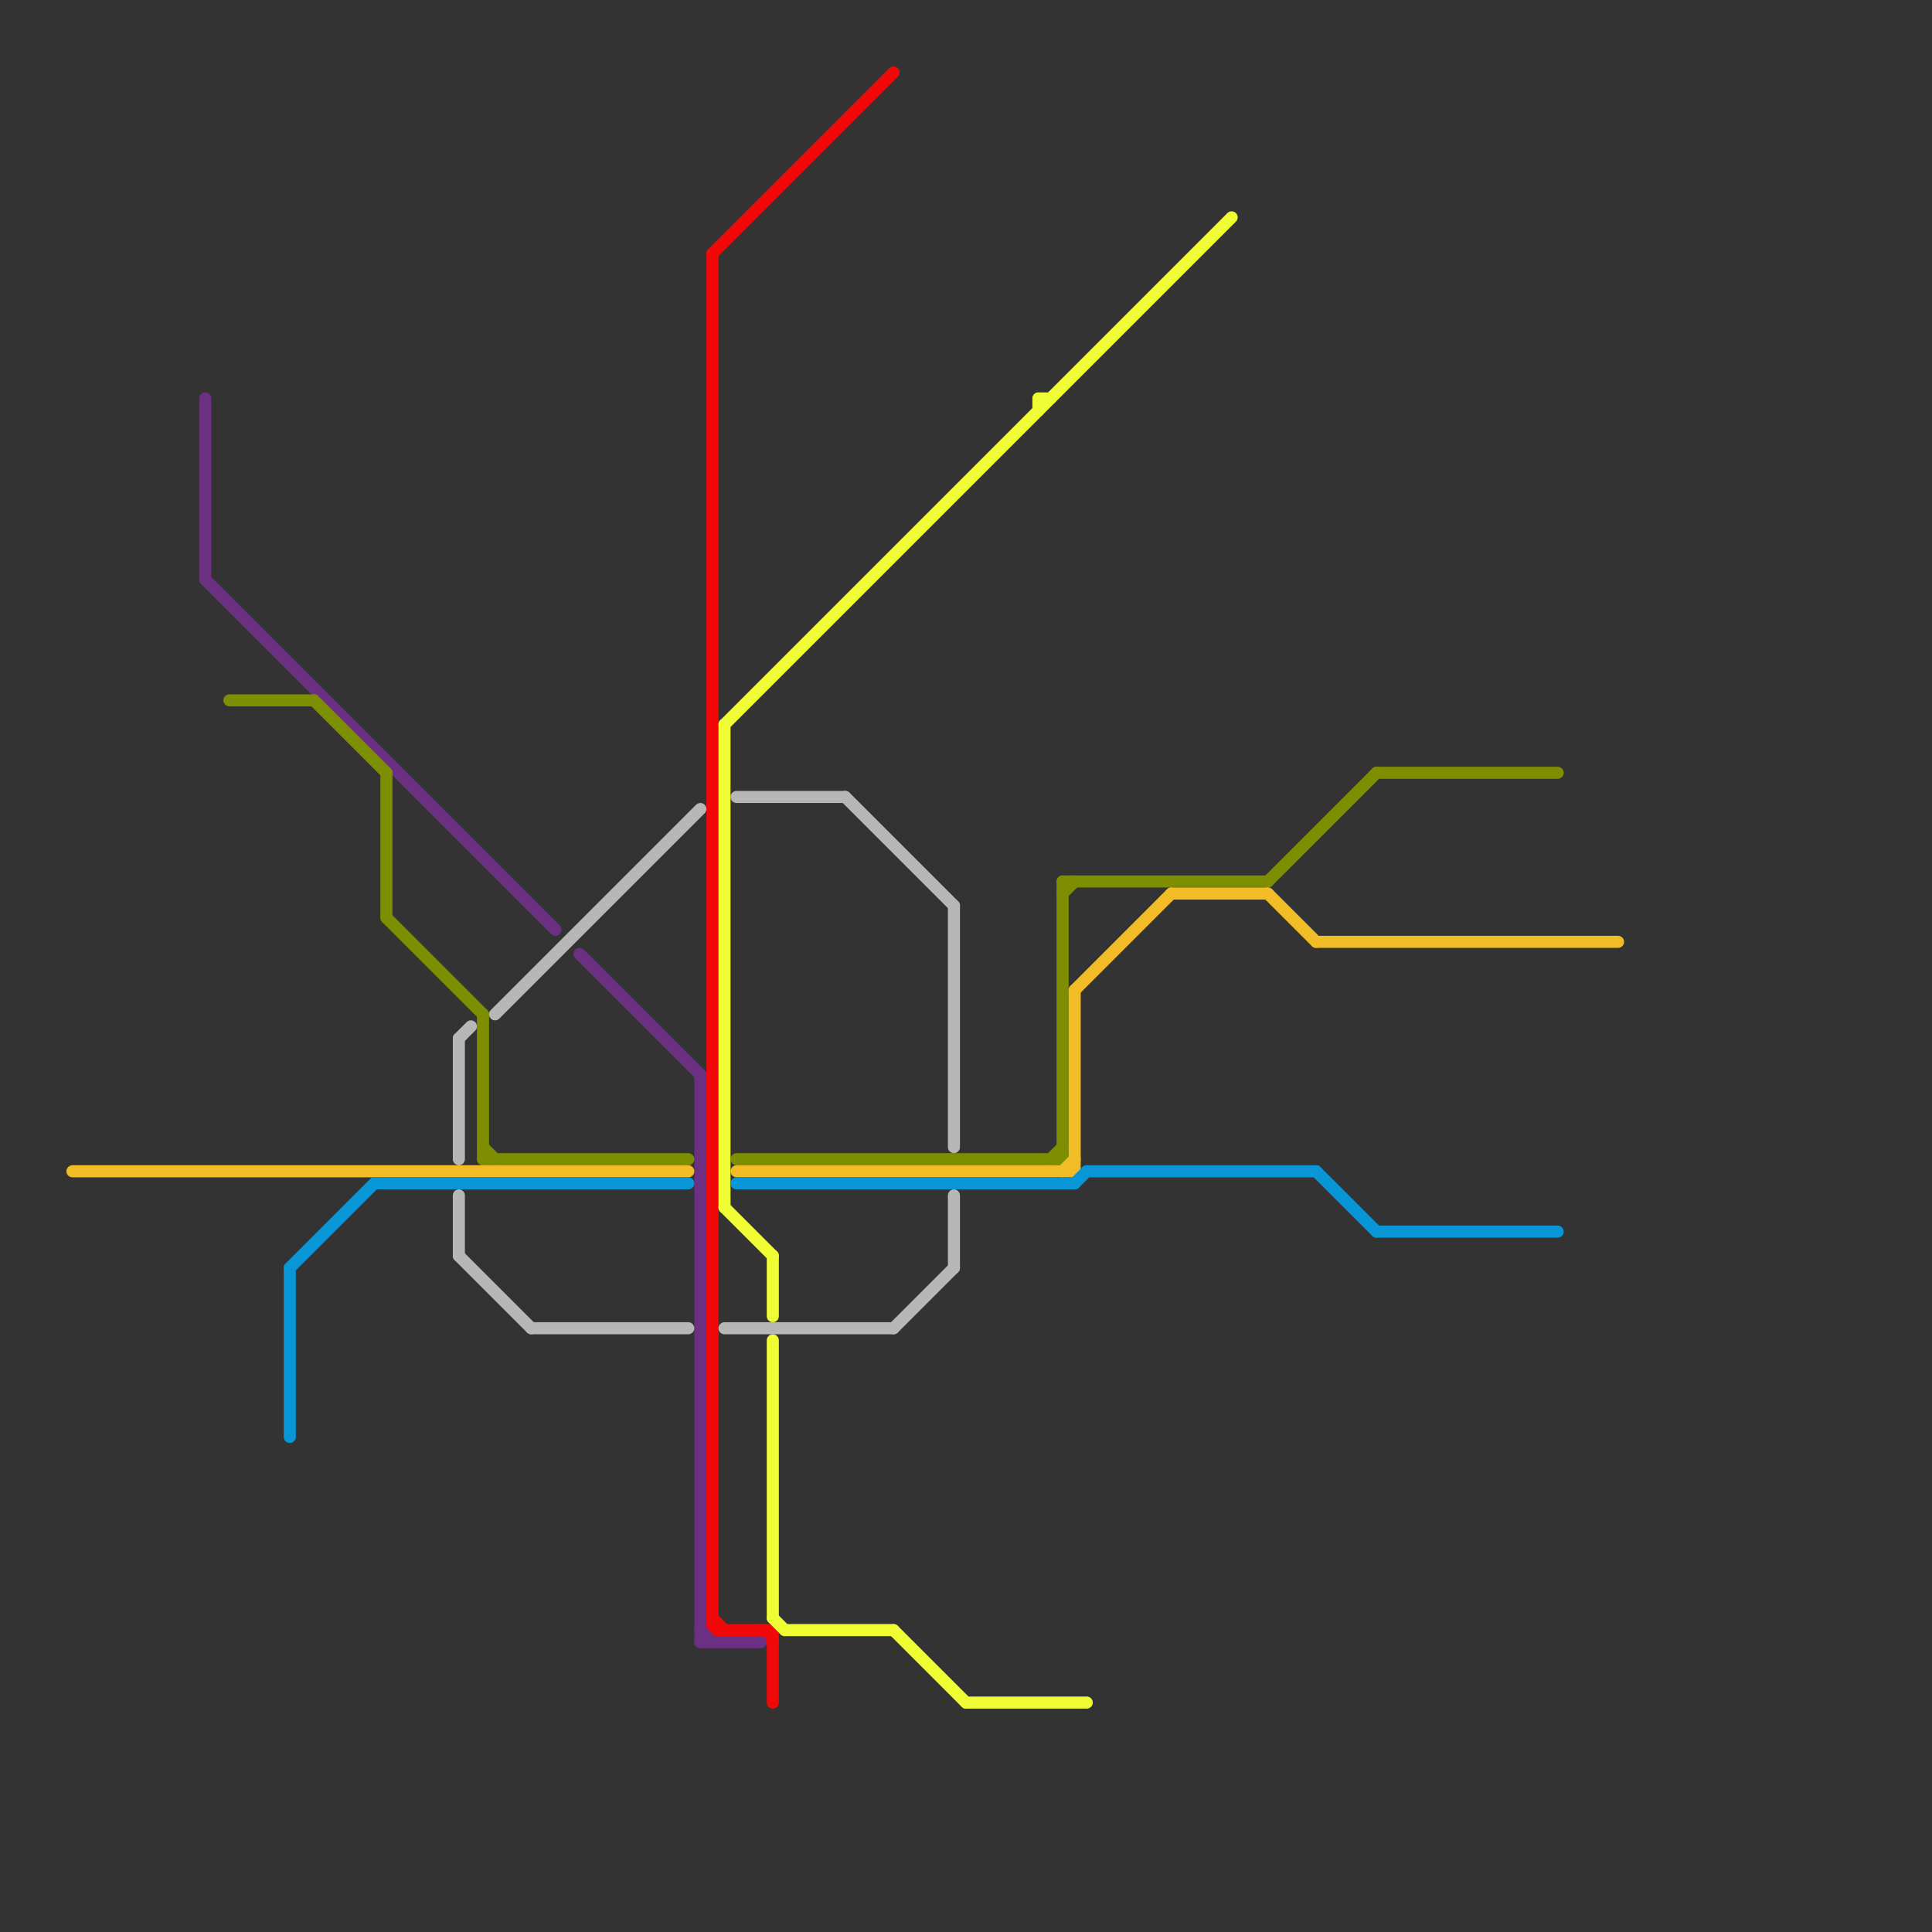 
<svg version="1.1" xmlns="http://www.w3.org/2000/svg" viewBox="0 0 160 160">
<rect x="0" y="0" width="160" height="160" fill="#333333" stroke="none"/>
<style>text { font: 1px Helvetica; font-weight: 600; white-space: pre; dominant-baseline: central; } line { stroke-width: 1; fill: none; stroke-linecap: round; stroke-linejoin: round; } .c0 { stroke: #f10909 } .c1 { stroke: #f0fd35 } .c2 { stroke: #6c3082 } .c3 { stroke: #7e8e01 } .c4 { stroke: #f2bc26 } .c5 { stroke: #0896d7 } .c6 { stroke: #b8b7b7 }</style><defs><g id="wm-xf"><circle r="1.2" fill="#000"/><circle r="0.9" fill="#fff"/><circle r="0.6" fill="#000"/><circle r="0.3" fill="#fff"/></g><g id="wm"><circle r="0.6" fill="#000"/><circle r="0.3" fill="#fff"/></g></defs><line class="c0" x1="59" y1="134" x2="60" y2="135"/><line class="c0" x1="59" y1="21" x2="59" y2="135"/><line class="c0" x1="63" y1="135" x2="64" y2="136"/><line class="c0" x1="59" y1="21" x2="74" y2="6"/><line class="c0" x1="64" y1="135" x2="64" y2="141"/><line class="c0" x1="59" y1="135" x2="64" y2="135"/><line class="c1" x1="60" y1="60" x2="102" y2="18"/><line class="c1" x1="60" y1="60" x2="60" y2="100"/><line class="c1" x1="80" y1="141" x2="90" y2="141"/><line class="c1" x1="74" y1="135" x2="80" y2="141"/><line class="c1" x1="86" y1="33" x2="86" y2="34"/><line class="c1" x1="60" y1="100" x2="64" y2="104"/><line class="c1" x1="86" y1="33" x2="87" y2="33"/><line class="c1" x1="64" y1="104" x2="64" y2="109"/><line class="c1" x1="65" y1="135" x2="74" y2="135"/><line class="c1" x1="64" y1="111" x2="64" y2="134"/><line class="c1" x1="64" y1="134" x2="65" y2="135"/><line class="c2" x1="48" y1="79" x2="58" y2="89"/><line class="c2" x1="58" y1="136" x2="63" y2="136"/><line class="c2" x1="58" y1="135" x2="59" y2="136"/><line class="c2" x1="58" y1="89" x2="58" y2="136"/><line class="c2" x1="17" y1="48" x2="46" y2="77"/><line class="c2" x1="17" y1="33" x2="17" y2="48"/><line class="c3" x1="40" y1="95" x2="41" y2="96"/><line class="c3" x1="87" y1="96" x2="88" y2="95"/><line class="c3" x1="114" y1="64" x2="129" y2="64"/><line class="c3" x1="40" y1="96" x2="57" y2="96"/><line class="c3" x1="40" y1="84" x2="40" y2="96"/><line class="c3" x1="88" y1="73" x2="88" y2="96"/><line class="c3" x1="32" y1="64" x2="32" y2="76"/><line class="c3" x1="105" y1="73" x2="114" y2="64"/><line class="c3" x1="32" y1="76" x2="40" y2="84"/><line class="c3" x1="88" y1="73" x2="105" y2="73"/><line class="c3" x1="26" y1="58" x2="32" y2="64"/><line class="c3" x1="88" y1="74" x2="89" y2="73"/><line class="c3" x1="19" y1="58" x2="26" y2="58"/><line class="c3" x1="61" y1="96" x2="88" y2="96"/><line class="c4" x1="105" y1="74" x2="109" y2="78"/><line class="c4" x1="6" y1="97" x2="57" y2="97"/><line class="c4" x1="97" y1="74" x2="105" y2="74"/><line class="c4" x1="109" y1="78" x2="134" y2="78"/><line class="c4" x1="61" y1="97" x2="89" y2="97"/><line class="c4" x1="89" y1="82" x2="97" y2="74"/><line class="c4" x1="89" y1="82" x2="89" y2="97"/><line class="c4" x1="88" y1="97" x2="89" y2="96"/><line class="c5" x1="90" y1="97" x2="109" y2="97"/><line class="c5" x1="109" y1="97" x2="114" y2="102"/><line class="c5" x1="24" y1="105" x2="31" y2="98"/><line class="c5" x1="114" y1="102" x2="129" y2="102"/><line class="c5" x1="24" y1="105" x2="24" y2="119"/><line class="c5" x1="61" y1="98" x2="89" y2="98"/><line class="c5" x1="89" y1="98" x2="90" y2="97"/><line class="c5" x1="31" y1="98" x2="57" y2="98"/><line class="c6" x1="79" y1="75" x2="79" y2="95"/><line class="c6" x1="41" y1="84" x2="58" y2="67"/><line class="c6" x1="61" y1="66" x2="70" y2="66"/><line class="c6" x1="44" y1="110" x2="57" y2="110"/><line class="c6" x1="60" y1="110" x2="74" y2="110"/><line class="c6" x1="74" y1="110" x2="79" y2="105"/><line class="c6" x1="38" y1="104" x2="44" y2="110"/><line class="c6" x1="38" y1="99" x2="38" y2="104"/><line class="c6" x1="70" y1="66" x2="79" y2="75"/><line class="c6" x1="38" y1="86" x2="38" y2="96"/><line class="c6" x1="79" y1="99" x2="79" y2="105"/><line class="c6" x1="38" y1="86" x2="39" y2="85"/>
</svg>
